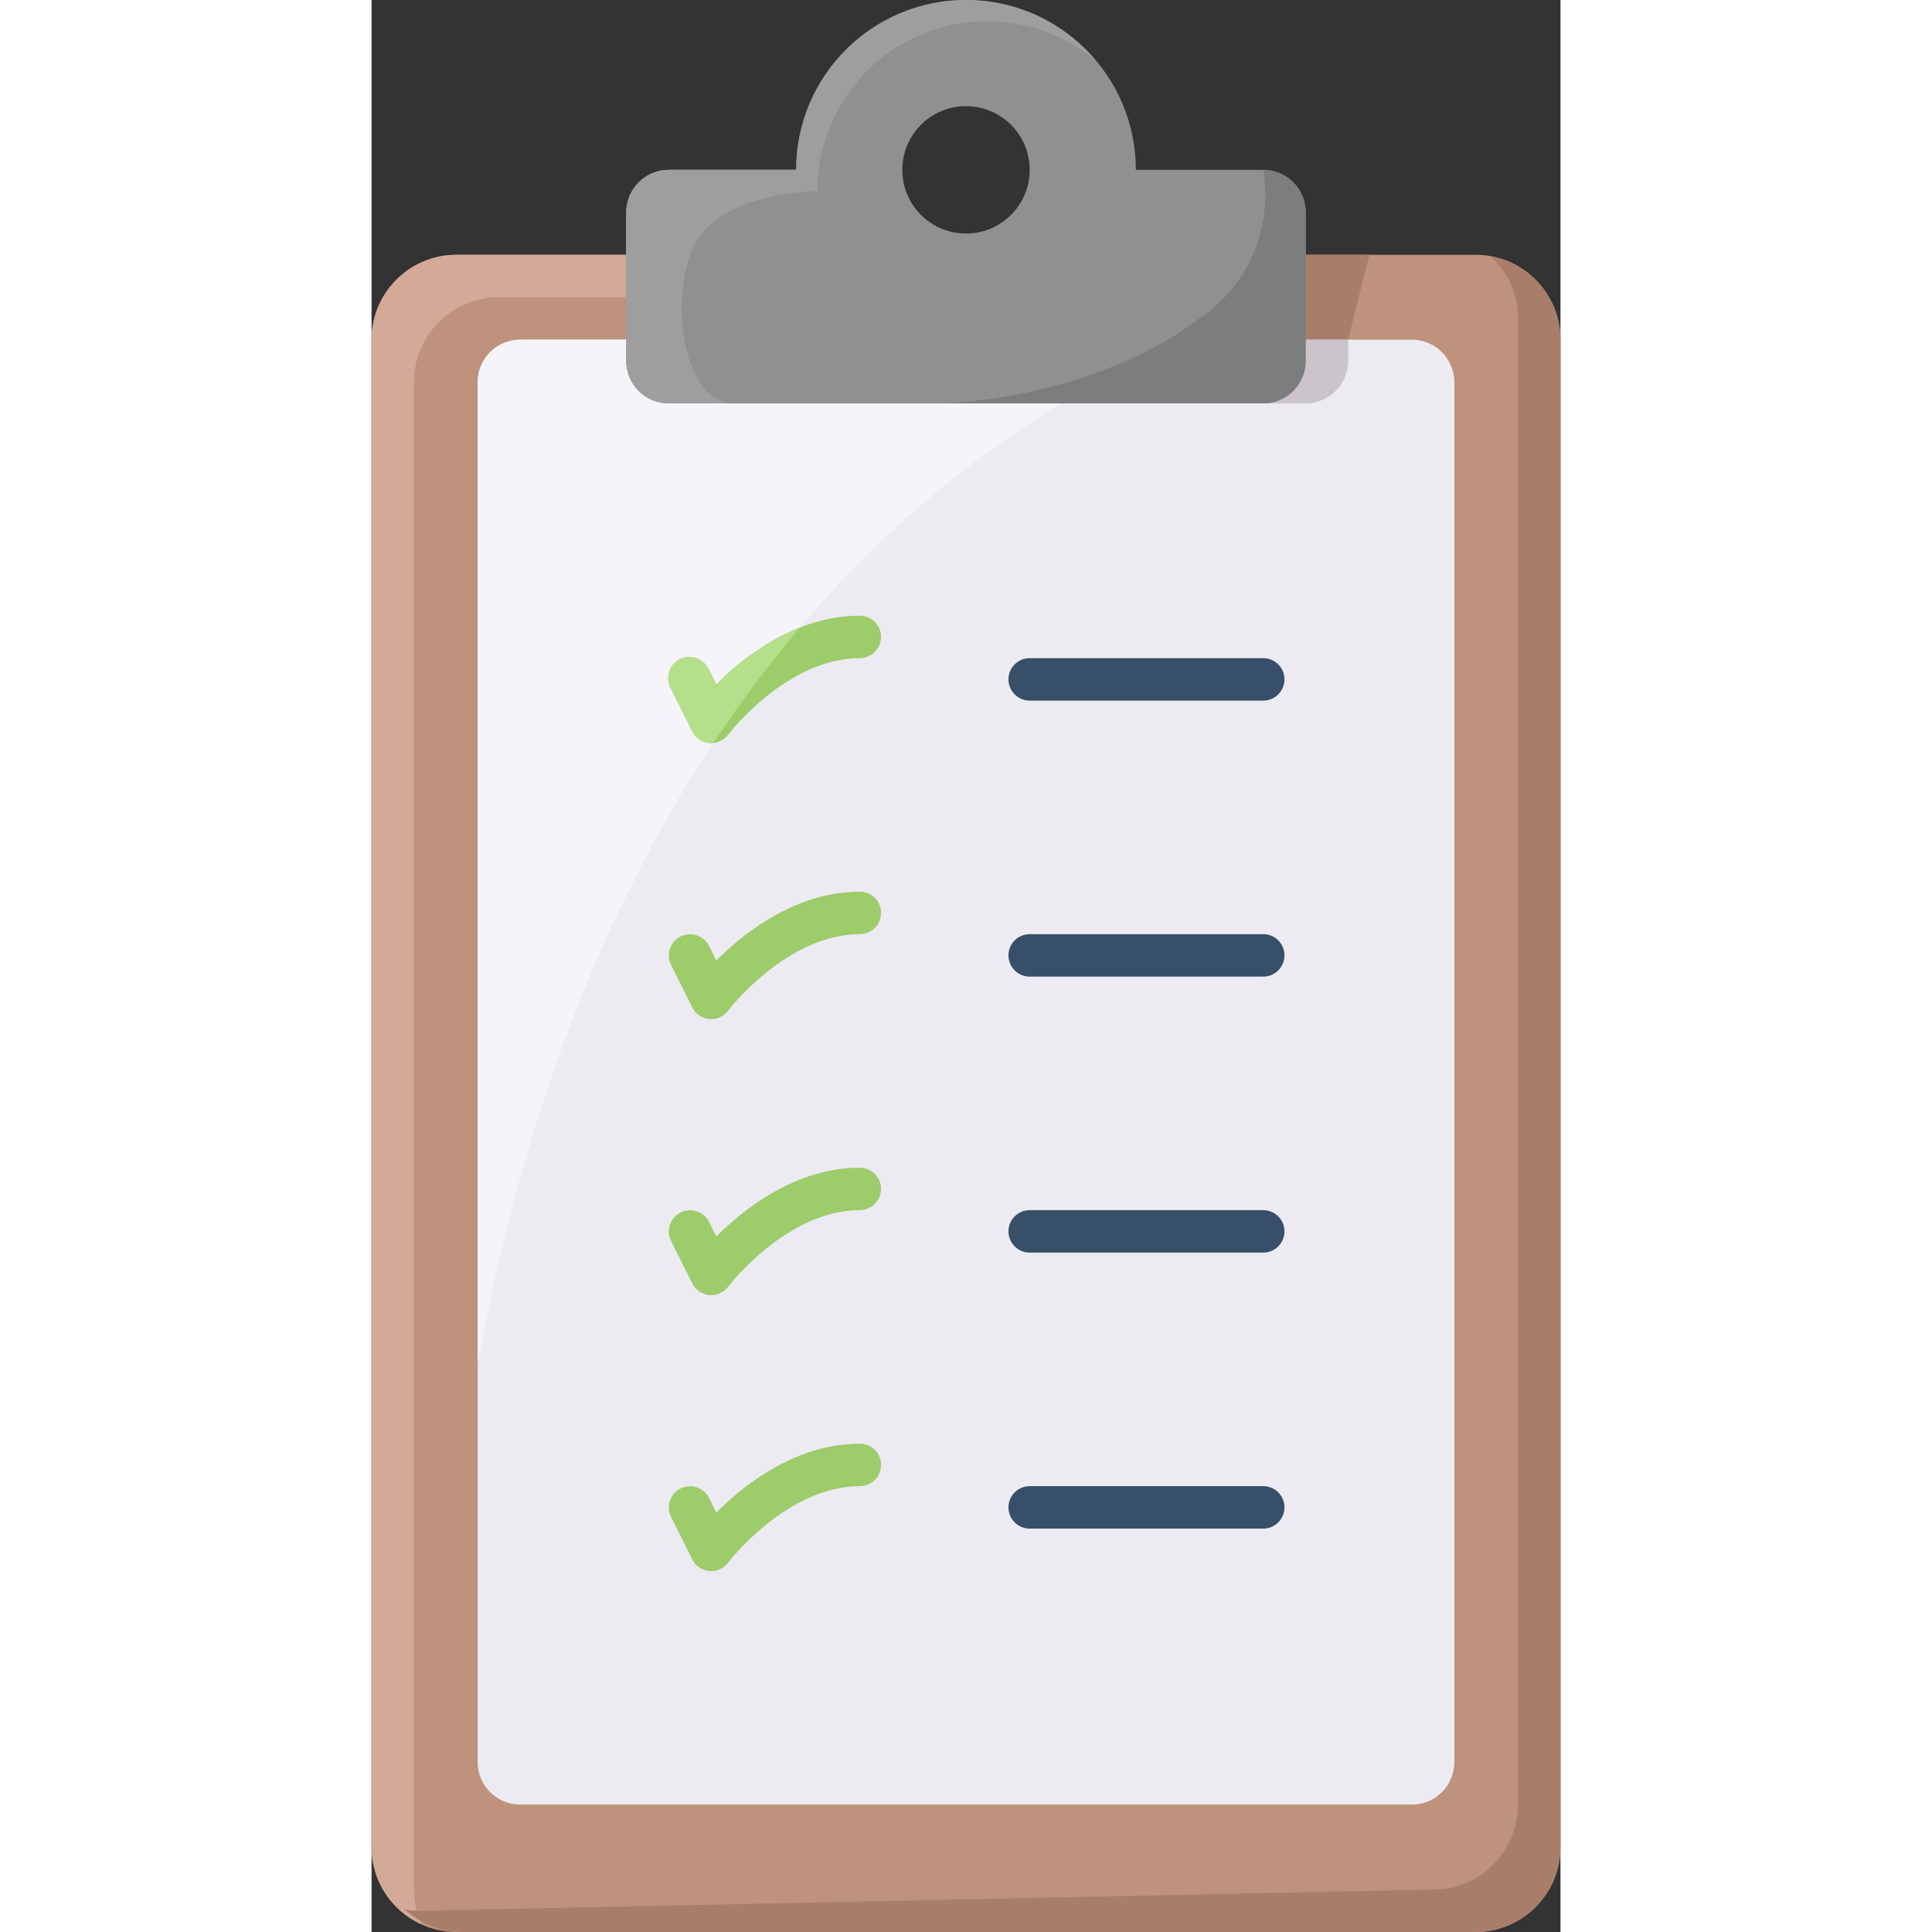 <svg id="Layer_1" enable-background="new 0 0 56 91" height="512" viewBox="0 0 56 91" width="512" xmlns="http://www.w3.org/2000/svg"><rect x="0" y="0" width="56" height="91" fill="#333333" stroke="none"/><g id="Layer_2_1_"><g id="flat"><path d="m4 12h48c2.209 0 4 1.791 4 4v71c0 2.209-1.791 4-4 4h-48c-2.209 0-4-1.791-4-4v-71c0-2.209 1.791-4 4-4z" fill="#be927c"/><path d="m16 12h-12c-2.209 0-4 1.791-4 4v71c0 1.573.924 2.998 2.36 3.64-.237-.514-.36-1.074-.36-1.64v-71c0-2.209 1.791-4 4-4h10z" fill="#d3a997"/><path d="m7 16h42c1.105 0 2 .895 2 2v65c0 1.105-.895 2-2 2h-42c-1.105 0-2-.895-2-2v-65c0-1.105.895-2 2-2z" fill="#edebf2"/><path d="m38.44 16c-9.74 4.02-27.5 15.68-33.44 48.22v-46.22c.003-1.103.897-1.997 2-2z" fill="#f5f4f9"/><path d="m12 12v4h34l1-4z" fill="#a87e6b"/><path d="m46 16v1c-.003 1.103-.897 1.997-2 2h-30c-1.103-.003-1.997-.897-2-2v-1z" fill="#cbc4cc"/><path d="m42 33h-11c-.552 0-1-.448-1-1s.448-1 1-1h11c.552 0 1 .448 1 1s-.448 1-1 1z" fill="#374f68"/><path d="m16 35c-.03 0-.061 0-.091-.005-.343-.033-.646-.24-.8-.548l-1-2c-.247-.494-.046-1.095.448-1.342s1.095-.046 1.342.448l.341.683c1.305-1.305 3.751-3.236 6.76-3.236.552 0 1 .448 1 1s-.448 1-1 1c-3.44 0-6.174 3.565-6.2 3.6-.189.252-.485.4-.8.4z" fill="#9dcc6b"/><path d="m20.18 29.56c-1.464 1.727-2.823 3.54-4.07 5.43-.036.008-.073.012-.11.01h-.09c-.344-.033-.646-.241-.8-.55l-1-2c-.285-.473-.132-1.088.341-1.372.473-.285 1.088-.132 1.372.341.025.042.047.086.066.131l.35.69c1.118-1.152 2.459-2.064 3.941-2.68z" fill="#b4df8b"/><path d="m42 46h-11c-.552 0-1-.448-1-1s.448-1 1-1h11c.552 0 1 .448 1 1s-.448 1-1 1z" fill="#374f68"/><path d="m16 48c-.03 0-.061 0-.091 0-.343-.033-.646-.24-.8-.548l-1-2c-.247-.494-.046-1.095.448-1.342s1.095-.046 1.342.448l.341.683c1.305-1.31 3.751-3.241 6.76-3.241.552 0 1 .448 1 1s-.448 1-1 1c-3.44 0-6.174 3.565-6.2 3.6-.189.252-.485.4-.8.4z" fill="#9dcc6b"/><path d="m42 59h-11c-.552 0-1-.448-1-1s.448-1 1-1h11c.552 0 1 .448 1 1s-.448 1-1 1z" fill="#374f68"/><path d="m16 61c-.03 0-.061 0-.091 0-.343-.033-.646-.24-.8-.548l-1-2c-.247-.494-.046-1.095.448-1.342s1.095-.046 1.342.448l.341.683c1.305-1.31 3.751-3.241 6.76-3.241.552 0 1 .448 1 1s-.448 1-1 1c-3.44 0-6.174 3.565-6.2 3.6-.189.252-.485.4-.8.4z" fill="#9dcc6b"/><path d="m42 72h-11c-.552 0-1-.448-1-1s.448-1 1-1h11c.552 0 1 .448 1 1s-.448 1-1 1z" fill="#374f68"/><path d="m16 74c-.03 0-.061 0-.091 0-.343-.033-.646-.24-.8-.548l-1-2c-.247-.494-.046-1.095.448-1.342s1.095-.046 1.342.448l.341.683c1.305-1.31 3.751-3.241 6.76-3.241.552 0 1 .448 1 1s-.448 1-1 1c-3.44 0-6.174 3.565-6.2 3.6-.189.252-.485.4-.8.4z" fill="#9dcc6b"/><path d="m42 8h-6c0-4.418-3.582-8-8-8s-8 3.582-8 8h-6c-1.105 0-2 .895-2 2v7c0 1.105.895 2 2 2h28c1.105 0 2-.895 2-2v-7c0-1.105-.895-2-2-2zm-14 3c-1.657 0-3-1.343-3-3s1.343-3 3-3 3 1.343 3 3-1.343 3-3 3z" fill="#909090"/><path d="m17 19h-3c-1.103-.003-1.997-.897-2-2v-7c.003-1.103.897-1.997 2-2h6l1 1s-5 0-6 3 0 7 2 7z" fill="#9e9e9e"/><path d="m28 0c-4.418 0-8 3.582-8 8h-6c-1.103.003-1.997.897-2 2v7c.002.786.463 1.498 1.18 1.82-.121-.256-.182-.537-.18-.82v-7c.003-1.103.897-1.997 2-2h6c-.005-4.414 3.57-7.996 7.984-8 1.882-.002 3.705.66 5.146 1.87-1.515-1.821-3.761-2.873-6.13-2.87z" fill="#9e9e9e"/><path d="m44 10v7c-.003 1.103-.897 1.997-2 2h-15s6.878-.158 12-4c2.293-1.538 3.468-4.279 3-7 1.103.003 1.997.897 2 2z" fill="#7c7d7d"/><path d="m56 16v71c0 2.209-1.791 4-4 4h-47.72c-1.009-.002-1.98-.384-2.72-1.07.237.049.478.072.72.07l47.72-1c2.209 0 4-1.791 4-4v-70c.003-1.113-.462-2.176-1.28-2.93 1.898.347 3.278 2 3.28 3.93z" fill="#a87e6b"/></g></g></svg>
